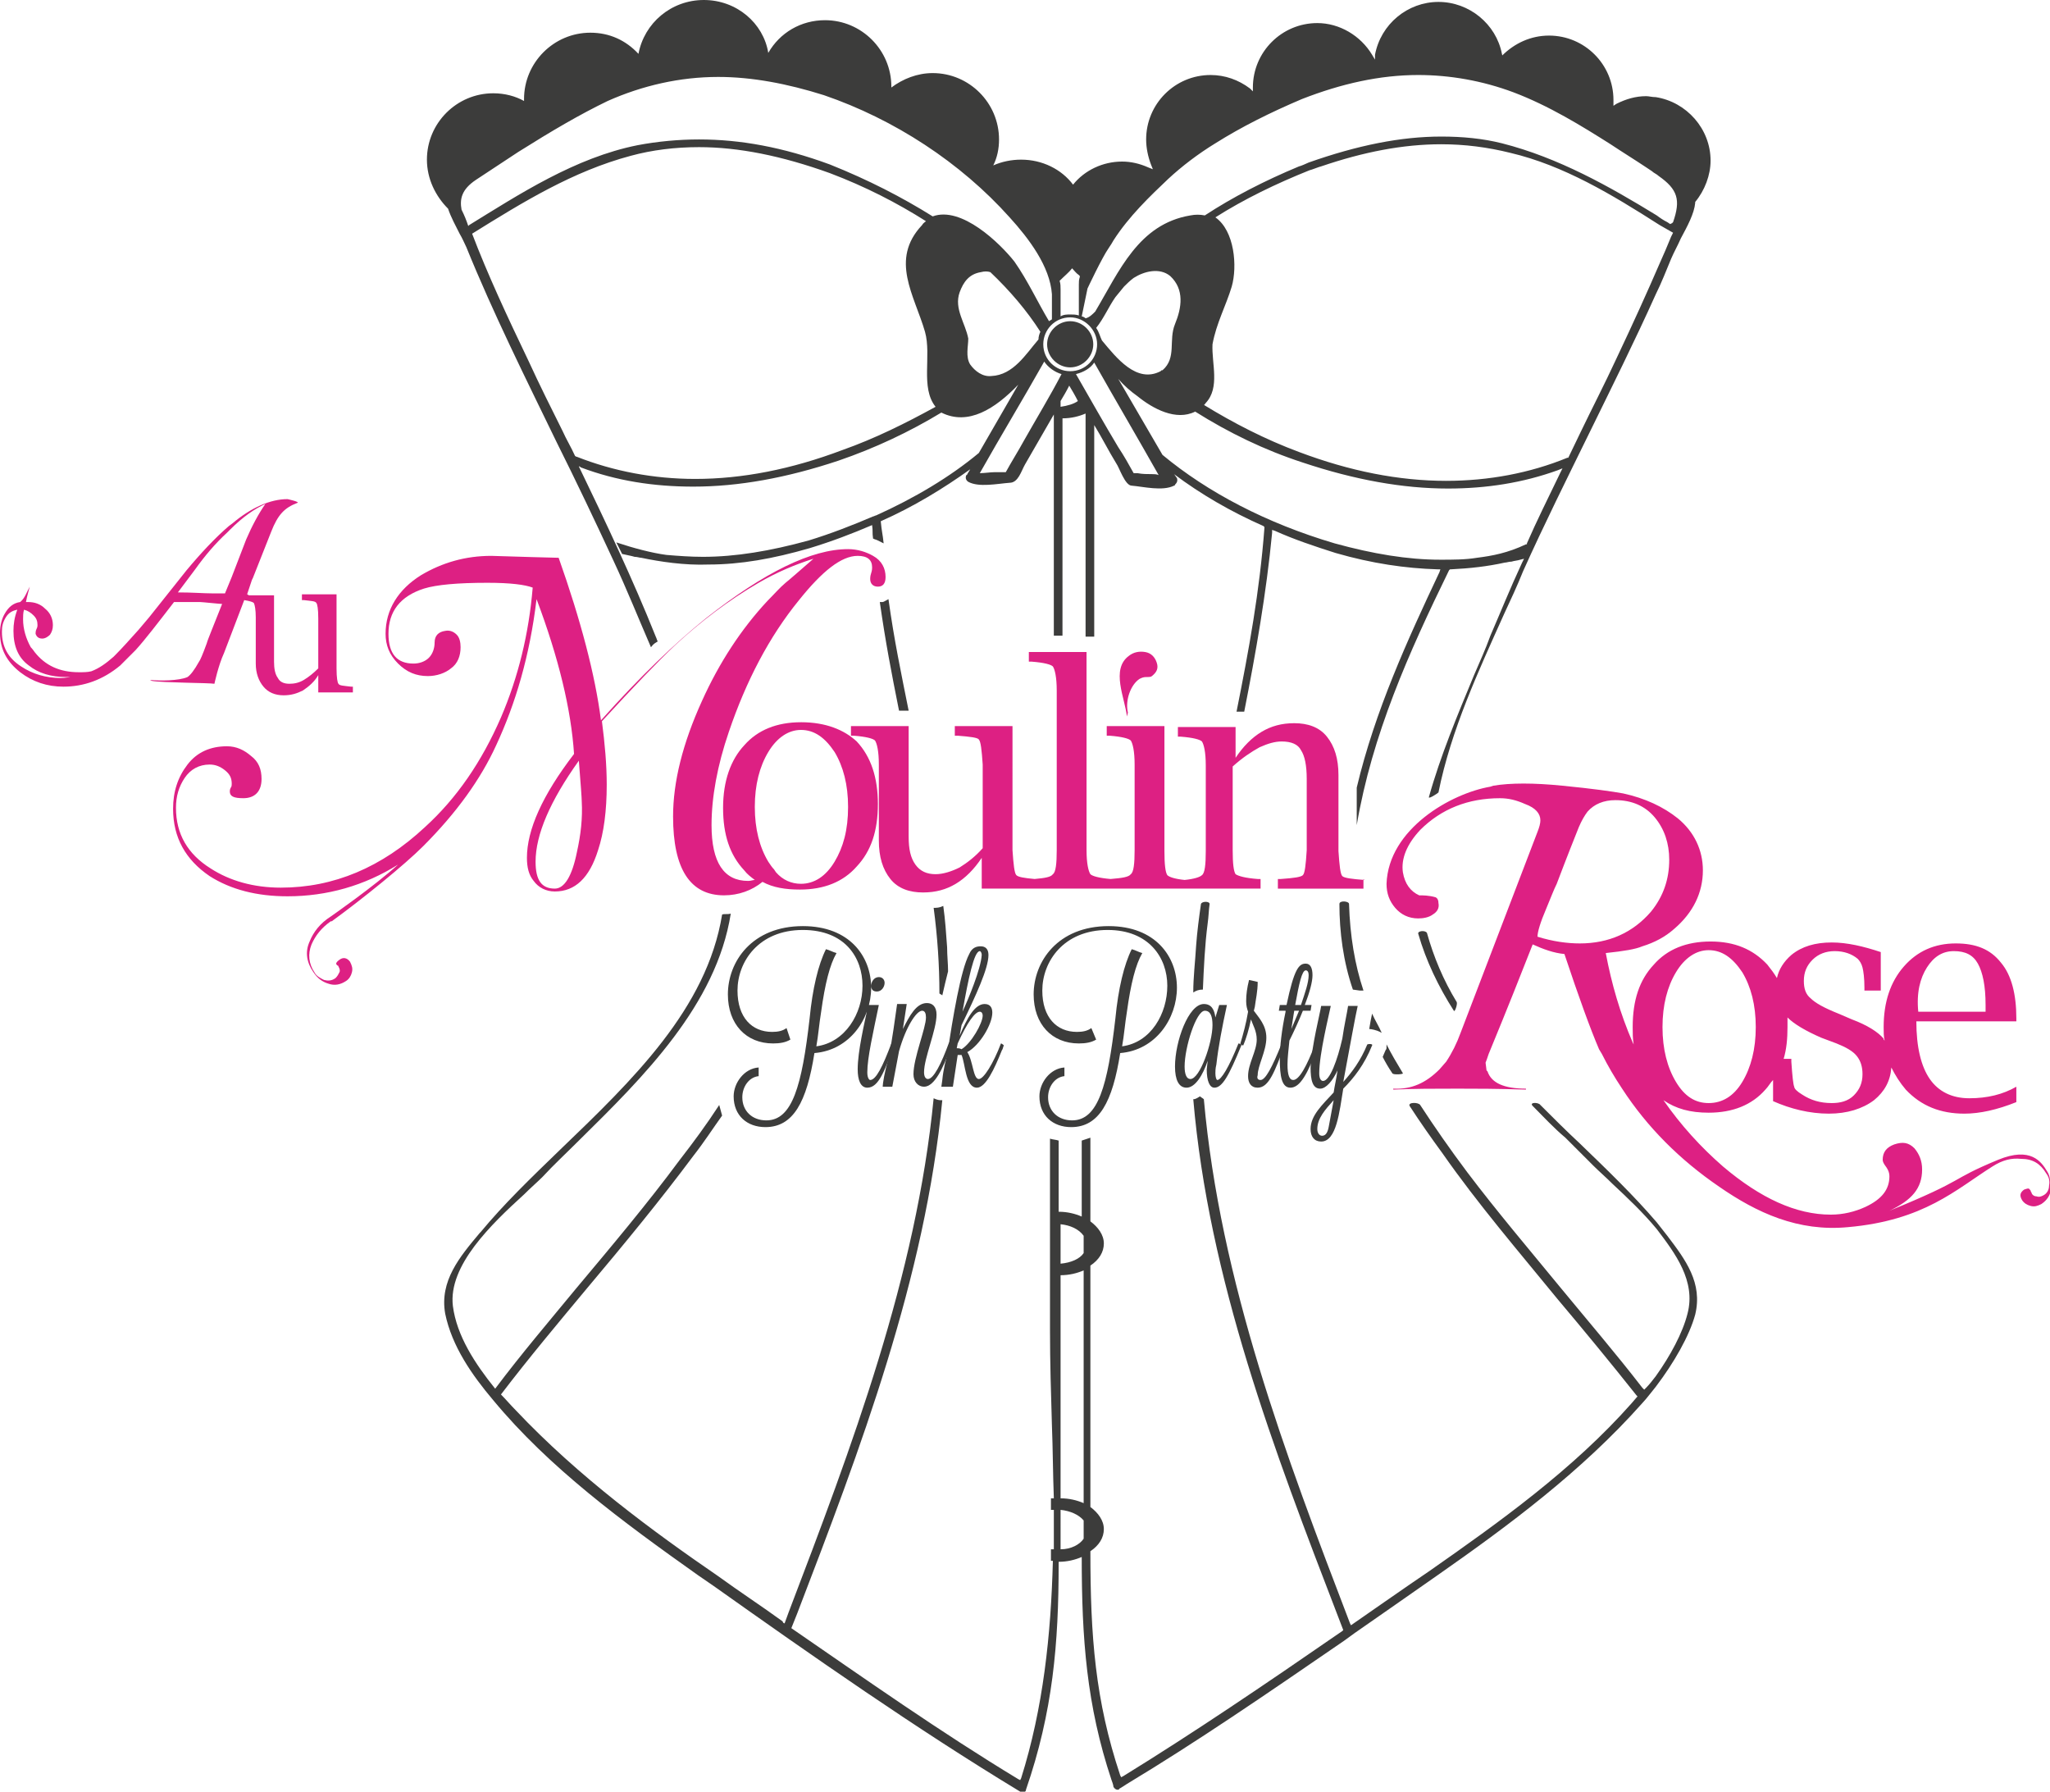 <svg xmlns="http://www.w3.org/2000/svg" width="213.2" height="186.3" viewBox="0 0 213.2 186.3"><style>.st0{fill:#3c3c3b}.st1{fill:none}.st2{fill:#dd2083}</style><path d="M142.4 107c.2 0 .8.1 1.3.4-.3-.7-.7-1.3-1-2-.1.4-.2 1-.3 1.6zm-31.1-73.6c-1.3 0-2.4 1.1-2.4 2.4 0 1.3 1.1 2.4 2.4 2.4 1.3 0 2.4-1.1 2.4-2.4 0-1.3-1.1-2.4-2.4-2.4z" class="st0"/><path d="M112.7 43c-.7.3-1.5.5-2.4.5v23.3h2.4V43zm-7.2-15.7c1.4 1.9 2.4 4.1 3.6 6.2.1-.1.2-.1.3-.2v-2.6c-.2-2.9-2.4-5.7-4.4-8C99.8 17 93 12.4 85.7 10c-3.8-1.3-7.5-2-11-2-4 0-7.9.8-11.5 2.5-2.9 1.3-5.8 3-9.3 5.3-1.5.9-2.9 1.9-4.4 2.9-1.5 1-1.7 1.9-1.5 3.1.2.6.4 1.1.7 1.7l.1-.1c5.2-3.3 11.1-7 17.5-8.3 2.1-.4 4.2-.6 6.4-.6 4.3 0 8.7.9 13.6 2.6 4 1.6 7.5 3.4 10.7 5.4 3-1.1 7 2.8 8.5 4.8zM157 16.1c-2.4-.6-4.8-.9-7.2-.9-3.9 0-8 .8-12.5 2.3-.1 0-1.1.4-1.2.4-3.6 1.4-6.9 3.1-9.8 4.9 2 1.4 2.3 5.1 1.7 7.2-.6 2.1-1.7 3.9-2 6-.1 2 .8 4.4-.7 6.1l-.2.2c3.1 1.9 6.4 3.6 9.9 4.9 5.3 2 10.4 3 15.3 3 4.4 0 8.6-.8 12.6-2.4h.1l1.3-2.7c1.2-2.5 2.5-5.1 3.7-7.6 1.8-3.8 3.3-7 4.5-9.9.4-.9.8-1.8 1.2-2.8l.1-.2-1.4-.8c-4.9-3.4-9.9-6.4-15.4-7.7zm-48.4 21.5c-2.2 3.9-4.5 7.7-6.7 11.6.5 0 1.1-.1 1.5-.1h1.2c.6-1.1 1.2-2.2 1.9-3.3 1.3-2.3 2.6-4.6 4-6.9-.8-.2-1.4-.7-1.9-1.3z" class="st1"/><path d="M108.1 35.3c0-.3.1-.5.2-.8-1.5-2.2-3.2-4.3-5.2-6.2h-1c-1.2.2-1.8 1-2.2 2.1-.6 1.7.5 3.2.9 4.8 0 .9-.3 2 .2 2.7.5.7 1.3 1.2 2.2 1.2 2.2-.1 3.5-2.3 4.9-3.8zm5.9-3c2.5-4.2 4.5-9 9.9-10 .6-.1 1.1-.1 1.5 0 2.9-1.9 6.2-3.6 9.8-5.1.1 0 .7-.3 1-.4 5.1-1.8 9.6-2.7 13.8-2.7 2.2 0 4.3.2 6.3.7 6 1.5 11.3 4.5 16.1 7.5.4.2.7.5 1.1.7l.3.2.2-.1.1-.1c.8-2.3.5-3.4-1.5-4.8-.2-.1-.4-.3-.7-.5l-.6-.4c-1.2-.8-2.5-1.6-3.7-2.4-3-1.9-6.4-4-10.1-5.4-3.2-1.2-6.5-1.8-9.9-1.8-4 0-8.1.8-12.1 2.5-3.3 1.3-6.3 2.8-9 4.6-1.8 1.2-3.4 2.4-4.9 3.7-1.9 1.7-4.1 3.8-5.7 6.4-.1.2-.3.5-.5.8-.7 1-2.2 4.2-2.2 4.2l-.5 2.9c.2.1.3.1.4.2.2-.1.5-.3.9-.7z" class="st1"/><path d="M120.6 38.7c.1-.1.1-.1 0 0l.1-.1c1.6-1.3.7-3.1 1.3-4.8.7-1.7 1-3.6-.5-5-1-1-2.7-.6-3.8.2-.4.3-.7.5-1 .9l-.9 1.1c-.7 1-1.2 2.2-2 3.2.2.4.4.8.4 1.3 1.9 1.7 3.9 4.5 6.4 3.2z" class="st1"/><path d="M111.3 33c-1.5 0-2.8 1.2-2.8 2.8 0 1.5 1.2 2.8 2.8 2.8 1.5 0 2.8-1.2 2.8-2.8 0-1.5-1.3-2.8-2.8-2.8zm-.9-.3c.3-.1.6-.2 1-.2.3 0 .6 0 .9.1v-3.2c0-.2 0-.5.1-.8v-.1l-.1-.1-.7-.7c-.4.5-.8.9-1.3 1.2.1.3.1.6.1.9v2.9zm-.1 94.6v4.1c1-.1 1.9-.5 2.4-1.1v-1.8c-.4-.6-1.3-1.1-2.4-1.2zm0 28.5c.9 0 1.7.2 2.4.5v-24.2c-.7.3-1.5.5-2.4.5v23.2zm0-114.2v.6c.7-.1 1.3-.3 1.8-.6-.3-.5-.6-1-.9-1.6-.3.6-.6 1.1-.9 1.6zm0 115.5v4.1c1-.1 1.9-.5 2.4-1.1v-1.8c-.4-.7-1.3-1.2-2.4-1.2z" class="st1"/><path d="M112 38.9c1.5 2.5 2.9 5 4.4 7.6.5.9 1 1.8 1.6 2.7h.4c.5 0 1 0 1.5.1h.8c-2.2-3.9-4.5-7.8-6.7-11.7-.6.7-1.2 1.2-2 1.3zm46.8 17.9c1.1-2.3 2.2-4.8 3.5-7.4l.2-.4h-.5c-3.6 1.3-7.4 1.9-11.4 1.9-4.7 0-9.7-.9-15.1-2.7-4-1.4-7.7-3.1-11.2-5.3-2 1-4.3-.3-6-1.6-.7-.6-1.4-1.2-2-1.8 1.5 2.6 3.1 5.3 4.6 7.9 4.7 3.9 10.8 7 17.9 9.2 4 1.1 7.6 1.7 11 1.7 1.3 0 2.5-.1 3.8-.2 1.6-.3 3.2-.6 5.2-1.3zM96 34.4c-1-3.8-3.7-7.5-.3-11.1l.4-.4c-3-1.9-6.3-3.6-10-5-5-1.8-9.4-2.7-13.6-2.7-2.5 0-4.8.3-7.1.9-5.8 1.8-11.1 4.9-16.4 8.2 1.7 4.2 3.6 8.5 5.9 13.3 1.2 2.4 2.3 4.8 3.5 7.2.6 1.1 1.1 2.3 1.7 3.4.1.1.2.1.2.1l-.3-.8c3.9 1.5 8 2.3 12.3 2.3 4.9 0 10.1-1 15.3-3 3.4-1.2 6.5-2.8 9.5-4.6-1.6-2-.5-5.3-1.1-7.8z" class="st1"/><path d="M97.1 94.4c.4 3 .6 6 .6 8.9.1.1.2.1.3.2.2-.9.4-1.7.6-2.5 0-.8-.1-1.6-.1-2.5-.1-1.4-.2-2.9-.4-4.3-.4.2-.7.2-1 .2zm-2.6-20.5c-.8-4-1.5-7.3-2.1-11.6-.2.1-.5.3-.6.3h-.3c.6 4.2 1.2 7.3 2 11.3h1z" class="st0"/><path d="M110.3 157.1v4.1c1-.1 1.9-.5 2.4-1.1v-1.8c-.4-.7-1.3-1.2-2.4-1.2zm0-1.3c.9 0 1.7.2 2.4.5v-24.2c-.7.3-1.5.5-2.4.5v23.2zm0-28.5v4.1c1-.1 1.9-.5 2.4-1.1v-1.8c-.4-.6-1.3-1.1-2.4-1.2zm1-94.3c-1.5 0-2.8 1.2-2.8 2.8 0 1.5 1.2 2.8 2.8 2.8 1.5 0 2.8-1.2 2.8-2.8 0-1.5-1.3-2.8-2.8-2.8zm2.7-.7c2.5-4.2 4.5-9 9.9-10 .6-.1 1.1-.1 1.5 0 2.9-1.9 6.2-3.6 9.8-5.1.1 0 .7-.3 1-.4 5.1-1.8 9.6-2.7 13.8-2.7 2.2 0 4.3.2 6.3.7 6 1.5 11.3 4.5 16.1 7.5.4.2.7.5 1.1.7l.3.2.2-.1.1-.1c.8-2.3.5-3.4-1.5-4.8-.2-.1-.4-.3-.7-.5l-.6-.4c-1.2-.8-2.5-1.6-3.7-2.4-3-1.9-6.4-4-10.1-5.4-3.2-1.2-6.5-1.8-9.9-1.8-4 0-8.1.8-12.1 2.5-3.3 1.3-6.3 2.8-9 4.6-1.8 1.2-3.4 2.4-4.9 3.7-1.9 1.7-4.1 3.8-5.7 6.4-.1.2-.3.5-.5.8-.7 1-2.2 4.2-2.2 4.2l-.5 2.9c.2.1.3.1.4.2.2-.1.5-.3.9-.7z" class="st1"/><path d="M120.6 38.7c.1-.1.1-.1 0 0l.1-.1c1.6-1.3.7-3.1 1.3-4.8.7-1.7 1-3.6-.5-5-1-1-2.7-.6-3.8.2-.4.3-.7.5-1 .9l-.9 1.1c-.7 1-1.2 2.2-2 3.2.2.4.4.8.4 1.3 1.9 1.7 3.9 4.5 6.4 3.2zM157 16.1c-2.4-.6-4.8-.9-7.2-.9-3.9 0-8 .8-12.5 2.3-.1 0-1.1.4-1.2.4-3.6 1.4-6.9 3.1-9.8 4.9 2 1.4 2.3 5.1 1.7 7.2-.6 2.1-1.7 3.9-2 6-.1 2 .8 4.4-.7 6.1l-.2.2c3.1 1.9 6.4 3.6 9.9 4.9 5.3 2 10.4 3 15.3 3 4.4 0 8.6-.8 12.6-2.4h.1l1.3-2.7c1.2-2.5 2.5-5.1 3.7-7.6 1.8-3.8 3.3-7 4.5-9.9.4-.9.8-1.8 1.2-2.8l.1-.2-1.4-.8c-4.9-3.4-9.9-6.4-15.4-7.7zm-46.6 16.6c.3-.1.6-.2 1-.2.3 0 .6 0 .9.1v-3.2c0-.2 0-.5.1-.8v-.1l-.1-.1-.7-.7c-.4.5-.8.9-1.3 1.2.1.3.1.6.1.9v2.9zm1.6 6.2c1.5 2.5 2.9 5 4.4 7.6.5.9 1 1.8 1.6 2.7h.4c.5 0 1 0 1.5.1h.8c-2.2-3.9-4.5-7.8-6.7-11.7-.6.7-1.2 1.2-2 1.3zm-1.7 2.7v.6c.7-.1 1.3-.3 1.8-.6-.3-.5-.6-1-.9-1.6-.3.6-.6 1.1-.9 1.6zM96 34.4c-1-3.8-3.7-7.5-.3-11.1l.4-.4c-3-1.9-6.3-3.6-10-5-5-1.8-9.4-2.7-13.6-2.7-2.5 0-4.8.3-7.1.9-5.8 1.8-11.1 4.9-16.4 8.2 1.7 4.2 3.6 8.5 5.9 13.3 1.2 2.4 2.3 4.8 3.5 7.2.6 1.1 1.1 2.3 1.7 3.4.1.1.2.1.2.1l-.3-.8c3.9 1.5 8 2.3 12.3 2.3 4.9 0 10.1-1 15.3-3 3.4-1.2 6.5-2.8 9.5-4.6-1.6-2-.5-5.3-1.1-7.8z" class="st1"/><path d="M105.5 27.3c1.4 1.9 2.4 4.1 3.6 6.2.1-.1.2-.1.3-.2v-2.6c-.2-2.9-2.4-5.7-4.4-8C99.8 17 93 12.4 85.7 10c-3.8-1.3-7.5-2-11-2-4 0-7.9.8-11.5 2.5-2.9 1.3-5.8 3-9.3 5.3-1.5.9-2.9 1.9-4.4 2.9-1.5 1-1.7 1.9-1.5 3.1.2.6.4 1.1.7 1.7l.1-.1c5.2-3.3 11.1-7 17.5-8.3 2.1-.4 4.2-.6 6.4-.6 4.3 0 8.7.9 13.6 2.6 4 1.6 7.5 3.4 10.7 5.4 3-1.1 7 2.8 8.5 4.8zm3.1 10.3c-2.2 3.9-4.5 7.7-6.7 11.6.5 0 1.1-.1 1.5-.1h1.2c.6-1.1 1.2-2.2 1.9-3.3 1.3-2.3 2.6-4.6 4-6.9-.8-.2-1.4-.7-1.9-1.3z" class="st1"/><path d="M108.1 35.3c0-.3.1-.5.2-.8-1.5-2.2-3.2-4.3-5.2-6.2h-1c-1.2.2-1.8 1-2.2 2.1-.6 1.7.5 3.2.9 4.8 0 .9-.3 2 .2 2.7.5.7 1.3 1.2 2.2 1.2 2.2-.1 3.5-2.3 4.9-3.8zm50.7 21.5c1.1-2.3 2.2-4.8 3.5-7.4l.2-.4h-.5c-3.6 1.3-7.4 1.9-11.4 1.9-4.7 0-9.7-.9-15.1-2.7-4-1.4-7.7-3.1-11.2-5.3-2 1-4.3-.3-6-1.6-.7-.6-1.4-1.2-2-1.8 1.5 2.6 3.1 5.3 4.6 7.9 4.7 3.9 10.8 7 17.9 9.2 4 1.1 7.6 1.7 11 1.7 1.3 0 2.5-.1 3.8-.2 1.6-.3 3.2-.6 5.2-1.3z" class="st1"/><path d="M159.4 115c1.1 1.1 2.2 2.3 3.4 3.3l2.9 2.9c.6.6 1.3 1.2 2 1.9 1.5 1.4 3.2 3 4.6 4.7 1.9 2.5 4.1 5.4 3.2 8.8-.5 2-1.8 4.4-3.3 6.5-.3.4-.7.9-1 1.2l-.2.2-.2-.2c-2.7-3.5-5.7-7-8.5-10.4-3.2-3.9-6.6-7.9-9.7-12-1.8-2.4-3.4-4.7-4.9-7-.2-.3-1.3-.3-1.1.1 1.1 1.7 2.3 3.4 3.4 4.9 3.7 5.3 8 10.3 12 15.2 2.7 3.2 5.5 6.6 8.2 10l.1.1-.6.7c-6.1 6.9-13.8 12.4-21.1 17.5-1.5 1-8.1 5.6-8.1 5.6l-.1-.2c-6.7-17.5-13.5-35.5-15.2-54.5-.1-.1-.3-.2-.4-.3-.2.1-.4.3-.7.3 1.6 18.7 8.4 36.5 15.1 53.9l.5 1.3-.1.1c-8.4 5.8-15.5 10.6-22.8 15.1l-.2.1-.1-.2c-2.6-7.8-3.1-14.4-3.1-23.3.9-.6 1.4-1.4 1.4-2.3 0-.9-.6-1.7-1.4-2.3v-25.1c.9-.6 1.4-1.4 1.4-2.3 0-.9-.6-1.7-1.4-2.3v-8.7l-.9.3v7.9c-.7-.3-1.5-.5-2.4-.5v-7.4c-.3-.1-.6-.1-.9-.2v19.9c0 3.3.1 6.6.2 9.9.1 2.5.1 5 .2 7.6h-.3v1.2h.3v4.1h-.3v1.2h.2c-.2 7.7-1 15.3-3.3 22.6l-.1.2-.2-.1c-8.1-4.9-15.9-10.4-23.6-15.7l.6-1.5c6.6-17.2 13.3-34.8 15.1-53.4h-.2c-.2 0-.5-.1-.7-.2-1.8 18.5-8.5 36.2-15.1 53.5l-.4 1.1c-.1 0-.2-.1-.2-.2-2.2-1.6-4.5-3.1-6.7-4.7-6.7-4.6-14.5-10.3-21.1-17.3-.5-.5-1-1.1-1.5-1.6 2.9-3.8 6-7.5 9-11.1 3.7-4.4 7.5-9 11-13.7 1.1-1.4 2-2.8 3-4.2-.1-.4-.2-.7-.3-1.1-1.3 2-2.7 3.9-4.1 5.7-3.4 4.6-7.2 9.1-10.8 13.4-2.8 3.4-5.7 6.8-8.4 10.4-2.1-2.6-4-5.5-4.4-8.6-.5-4.2 4-8.5 7.4-11.6.7-.7 1.4-1.3 1.9-1.8 1.2-1.3 2.5-2.5 3.8-3.8C66.9 112 74.5 104.5 76 95c-.3.1-.7 0-.9.1-1.6 9.8-9.3 17.2-16.9 24.5-3 2.9-5.8 5.6-8.2 8.5l-.1.1c-2.1 2.5-4.2 5-3.6 8.4.7 3.4 2.8 6.4 5 9 5.8 7 13.4 12.6 21.3 18.2l1.6 1.1c10.3 7.3 21 14.8 31.9 21.4.1 0 .1.1.2.1.2 0 .4-.1.4-.3 2.8-8.1 3.4-15.2 3.4-23.5v-.2c.9 0 1.7-.2 2.4-.5 0 8.5.5 15.4 3.1 23.2 0 0 .2.5.2.7.1.2.3.3.4.3.1 0 .2 0 .2-.1.2-.1.8-.5.8-.5 7.3-4.4 14.3-9.2 22.6-14.9l1.1-.8s6.9-4.8 8.6-6c7.3-5.1 15-10.8 21.3-17.9.4-.4 1.3-1.6 1.4-1.7 1.9-2.5 3.5-5.3 4.1-7.5.8-3.3-1-5.7-2.9-8.2-.3-.4-.8-1-1.1-1.4-2.4-2.8-5.1-5.4-8-8.2-1.4-1.3-2.7-2.6-4.1-4-.2-.3-1.2-.3-.8.1zm-46.7 45c-.4.6-1.3 1.1-2.4 1.1V157c1 .1 1.9.5 2.4 1.1v1.9zm0-3.7c-.7-.3-1.5-.5-2.4-.5v-23.2c.9 0 1.7-.2 2.4-.5v24.2zm0-26c-.4.6-1.3 1-2.4 1.1v-4.1c1 .1 1.9.5 2.4 1.2v1.8z" class="st0"/><path d="M144.2 108.6v.3c0 .1 0 .2-.1.3-.1.2-.2.5-.3.7.3.6.6 1.1 1 1.7.1.2 1.2.1 1.1 0-.6-1-1.2-2-1.7-3zm12.2-44.7c.7-1.5 1.4-3 2-4.5 2.2-4.9 4.6-9.7 6.9-14.4 2.3-4.7 4.7-9.5 6.9-14.4.6-1.2 1.1-2.5 1.6-3.7.3-.7.7-1.4 1-2.1.7-1.3 1.4-2.6 1.5-3.7V21c1-1.2 1.6-2.8 1.6-4.3 0-3.3-2.5-6.1-5.7-6.6-.4 0-.7-.1-1-.1-1.1 0-2.1.3-3.1.8l-.3.2v-.6c0-3.7-3-6.7-6.7-6.7-1.9 0-3.6.8-4.9 2.1l.1.2-.1-.4c-.6-3.1-3.4-5.4-6.6-5.4-3.2 0-6 2.3-6.6 5.5v.5l-.3-.5c-1.2-2-3.4-3.3-5.7-3.3-3.7 0-6.7 3-6.7 6.7v.4l-.3-.3c-1.2-.9-2.6-1.4-4.1-1.4-3.7 0-6.7 3-6.7 6.7 0 .9.2 1.8.5 2.6l.2.5-.5-.2c-.9-.4-1.8-.6-2.7-.6-2 0-3.9.9-5.1 2.4-1.2-1.6-3.2-2.6-5.4-2.6-1 0-2 .2-2.9.6.4-.8.6-1.7.6-2.7 0-3.8-3.1-6.9-6.9-6.9-1.6 0-3.1.6-4.3 1.5V9c0-3.8-3.1-6.9-6.9-6.9-2.5 0-4.7 1.3-5.9 3.4-.5-3.1-3.3-5.5-6.7-5.5-3.4 0-6.2 2.4-6.8 5.6-1.3-1.4-3-2.2-5-2.2-3.8 0-6.9 3.1-6.9 6.9v.2c-.9-.5-2-.8-3.2-.8-3.8 0-6.9 3.1-6.9 6.9 0 2 .9 3.8 2.2 5.1.3.9.8 1.8 1.2 2.6.3.5.5 1 .7 1.4 2.8 6.9 6.2 13.7 9.4 20.3 2 4 4 8.2 5.9 12.3 1.4 3 2.6 6 3.9 9 .3-.4.4-.4.7-.6-.1-.2-.1-.3-.2-.5-2.4-6-5.2-11.9-8-17.7.1 0 .1 0 .2.1 3.7 1.4 7.6 2 11.7 2 4.7 0 9.7-.9 15.1-2.7 3.8-1.3 7.4-3 10.7-5 2.8 1.4 5.6-.4 8-2.9-1.4 2.4-2.7 4.7-4.1 7.1-3 2.5-6.7 4.7-10.7 6.5-.1 0-.2.1-.3.1-2.1.9-4.4 1.8-6.7 2.5-4 1.1-7.6 1.7-11 1.7-1.3 0-2.6-.1-3.8-.2-1.5-.2-3.4-.7-5.2-1.3l.6 1.2c.4.1 1 .2 1.3.3.3 0 .5.1.7.1 1.9.4 4.5.8 7 .7 3.3 0 6.7-.6 10.5-1.7 2.3-.7 4.4-1.5 6.5-2.4.1.7 0 .7.1 1.4.2.1.3.1.5.2l.6.3c-.1-1-.2-1.2-.3-2.3 3.4-1.5 6.5-3.4 9.3-5.4-.1.2-.2.3-.3.5 0 0 0 .1-.1.1-.1.2-.1.5.2.7 1.1.6 3 .2 4.3.1.9 0 1.2-1.2 1.6-1.9 1-1.7 2-3.5 3-5.2v23h.9V43.5c.9 0 1.7-.2 2.4-.5v23.2h.9v-22c.8 1.3 1.5 2.7 2.3 4 .3.4.9 2.3 1.6 2.3 1.2.1 3.2.6 4.4 0 .1 0 .1-.1.1-.1.2-.2.3-.4.2-.7-.1-.1-.2-.3-.3-.4 2.8 2.1 5.9 3.9 9.3 5.4l.1.1v.1c-.5 6.6-1.6 12.6-2.9 19.1h.8c1.2-6.1 2.3-12.3 2.9-18.6v-.3l.3.1c2 .9 4.1 1.6 6.3 2.3 3.8 1.1 7.3 1.6 10.6 1.7h.3l-.1.3c-3.3 7-6.7 14.4-8.6 22.4v3.9c1.6-9.4 5.4-17.9 9.6-26.5l.1-.1h.1c2-.1 3.8-.3 5.6-.7.2 0 .4-.1.7-.1.3-.1.6-.1.9-.2l.4-.1-.2.4c-1.3 2.8-2.3 5.3-3.3 7.6-.5 1.4-1.1 2.7-1.7 4.1-1.7 4.1-3.5 8.4-4.7 12.7 0 .2.9-.4 1-.5 1.3-6.5 4.2-12.7 6.8-18.5zm17.4-39.3c-.4 1-.8 1.9-1.2 2.8-1.3 3-2.7 6.1-4.5 9.9-1.2 2.6-2.5 5.1-3.7 7.6l-1.3 2.7h-.1c-3.9 1.6-8.2 2.4-12.6 2.4-4.9 0-10-1-15.3-3-3.5-1.3-6.8-3-9.9-4.9.1 0 .1-.1.2-.2 1.5-1.6.6-4.1.7-6.1.4-2.2 1.4-4 2-6 .6-2.1.3-5.8-1.7-7.2 3-1.9 6.3-3.5 9.8-4.9.1 0 1.1-.4 1.2-.4 4.4-1.5 8.5-2.3 12.5-2.3 2.4 0 4.8.3 7.2.9 5.5 1.3 10.5 4.3 15.5 7.5l1.4.8-.2.4zM113.1 30s1.5-3.2 2.2-4.2c.2-.3.4-.6.5-.8 1.6-2.5 3.8-4.6 5.7-6.4 1.4-1.3 3.1-2.6 4.9-3.7 2.7-1.7 5.7-3.2 9-4.6 4.1-1.6 8.1-2.5 12.1-2.5 3.3 0 6.7.6 9.9 1.8 3.7 1.4 7.1 3.5 10.1 5.4 1.2.8 2.5 1.6 3.7 2.4l.6.4c.2.2.5.3.7.5 2 1.4 2.3 2.5 1.5 4.8l-.1.1-.2.1-.3-.2c-.4-.2-.7-.4-1.1-.7-4.9-3-10.2-6-16.1-7.5-2-.5-4.1-.7-6.3-.7-4.2 0-8.7.9-13.8 2.7-.2.1-.9.4-1 .4-3.6 1.5-6.9 3.2-9.8 5.1-.5-.1-1-.1-1.5 0-5.4.9-7.4 5.8-9.9 10-.3.3-.6.6-1 .7-.1-.1-.3-.2-.4-.2l.6-2.9zm.9 4.1c.8-1 1.3-2.2 2-3.2l.9-1.1c.3-.3.6-.6 1-.9 1.1-.7 2.7-1.1 3.8-.2 1.5 1.4 1.2 3.3.5 5-.7 1.7.2 3.5-1.3 4.8h-.1l-.1.1c-2.5 1.3-4.6-1.4-6.1-3.2-.2-.4-.3-.9-.6-1.3zm.1 1.7c0 1.5-1.2 2.8-2.8 2.8-1.5 0-2.8-1.2-2.8-2.8 0-1.5 1.2-2.8 2.8-2.8 1.5 0 2.8 1.3 2.8 2.8zm-2.6-7.9c.2.2.4.5.7.7l.1.1v.1c-.1.3-.1.5-.1.8v3.2c-.3-.1-.6-.1-.9-.1-.3 0-.7 0-1 .2v-2.8c0-.3 0-.6-.1-.9.5-.5 1-.9 1.3-1.3zM87.6 46.8c-5.3 2-10.4 3-15.3 3-4.3 0-8.5-.8-12.3-2.3 0 0-.1 0-.2-.1-.4-.9-.9-1.7-1.3-2.6-1.2-2.4-2.4-4.8-3.5-7.2-2.3-4.8-4.3-9.1-5.9-13.3 5.3-3.3 10.5-6.5 16.5-8.1 2.2-.6 4.6-.9 7.1-.9 4.1 0 8.6.9 13.6 2.7 3.7 1.4 7 3.1 10 5-.1.1-.3.2-.4.4-3.4 3.6-.8 7.3.3 11.1.7 2.5-.5 5.8 1.1 7.8-3.1 1.7-6.3 3.3-9.7 4.5zM97 22.5c-3.2-2-6.7-3.8-10.7-5.4-4.9-1.8-9.3-2.6-13.6-2.6-2.1 0-4.3.2-6.4.6-6.5 1.3-12.3 5.1-17.5 8.3l-.1.1c-.2-.6-.4-1.1-.7-1.7-.2-1.1 0-2.1 1.5-3.1s2.9-1.9 4.4-2.9c3.5-2.2 6.4-3.9 9.3-5.3C66.8 8.9 70.7 8 74.7 8c3.5 0 7.2.7 11 1.9 7.3 2.5 14.2 7 19.3 12.7 2 2.2 4.2 5.1 4.4 8v2.6c-.1.1-.2.1-.3.2-1.2-2-2.2-4.2-3.6-6.2-1.5-1.9-5.5-5.8-8.5-4.7zm6.1 16.6c-.9.1-1.7-.5-2.2-1.2-.5-.8-.2-1.9-.2-2.7-.3-1.6-1.5-3.1-.9-4.8.4-1.1 1-1.9 2.2-2.1.4-.1.7-.1 1 0 2 1.9 3.8 4 5.2 6.2-.1.2-.2.5-.2.8-1.3 1.5-2.6 3.7-4.9 3.8zm3.4 6.7c-.6 1.1-1.3 2.2-1.9 3.3h-1.2c-.4 0-1 .1-1.5.1 2.2-3.9 4.5-7.7 6.7-11.6.4.6 1.1 1.1 1.8 1.3-1.2 2.3-2.6 4.6-3.9 6.9zm3.8-3.5v-.6c.3-.5.6-1 .9-1.6.3.5.6 1 .9 1.6-.4.3-1.1.5-1.8.6zm9.5 7c-.5 0-1 0-1.5-.1h-.4c-.5-.9-1-1.8-1.6-2.7-1.5-2.5-2.9-5-4.4-7.6.8-.2 1.5-.6 1.9-1.2 2.2 3.9 4.5 7.8 6.7 11.7-.2-.1-.5-.1-.7-.1zm33.8 8.7c-1.2.2-2.5.2-3.8.2-3.4 0-7-.6-11-1.7-7.1-2.1-13.2-5.3-17.9-9.2-1.5-2.6-3.1-5.3-4.6-7.9.6.7 1.3 1.3 2 1.8 1.6 1.3 4 2.6 6 1.6 3.5 2.2 7.2 4 11.2 5.3 5.4 1.8 10.4 2.7 15.1 2.7 4 0 7.8-.6 11.4-1.9l.5-.2-.2.4c-1.3 2.7-2.5 5.1-3.5 7.4v.1h-.1c-1.9.9-3.5 1.2-5.1 1.4zm-6.1 39.1c.8 2.8 2.1 5.5 3.7 8 .1.2.4-.7.3-.9-1.4-2.3-2.4-4.7-3.1-7.2-.2-.3-1-.2-.9.1zm-23.4 6.1c.3-.2.6-.3 1-.3.1-2.3.2-4.6.5-6.9.1-.7.1-1.3.2-2 0-.3-.8-.3-.9 0-.2 1.4-.4 2.9-.5 4.3-.1 1.7-.3 3.3-.3 4.9zm16.6-.3c0 .1 0 .1 0 0l.7.1h.4c-.9-2.7-1.4-5.7-1.5-9 0-.3-1-.4-1 0 0 2.9.4 6 1.4 8.9z" class="st0"/><path d="M212.9 121.8c-.6-1-1.7-2.6-5.1-1.2-5.3 2.2-3 1.9-11.3 5.3 2.3-1.1 3.4-2.3 3.4-4.3 0-.9-.3-1.6-.8-2.2-.6-.6-1.2-.7-2.1-.4-.8.3-1.2.8-1.2 1.6 0 .2.1.4.4.8.2.3.3.6.3.9 0 1.4-.8 2.4-2.5 3.2-1.1.5-2.3.8-3.6.8-3.6 0-7.3-1.7-11.2-5-2.3-2-4.4-4.3-6.2-6.9 1.3.9 2.8 1.3 4.7 1.3 2.5 0 4.5-.8 5.9-2.4.3-.3.5-.7.8-1v2.2c1.8.8 3.8 1.3 5.8 1.3 1.9 0 3.5-.5 4.7-1.4 1.1-.9 1.7-2 1.8-3.4.4.8.9 1.6 1.5 2.3 1.6 1.7 3.6 2.5 6.1 2.5 1.6 0 3.4-.4 5.4-1.2V113c-1.4.8-3 1.2-4.9 1.2-1.8 0-3.2-.7-4.1-2-.9-1.3-1.4-3.3-1.4-6h10.4v-.3c0-2.5-.5-4.5-1.6-5.8-1.1-1.4-2.6-2-4.7-2-2.2 0-4 .8-5.4 2.4-1.4 1.6-2.1 3.7-2.1 6.3 0 .5 0 1 .1 1.4-.1-.1-.1-.1-.1-.2-.6-.7-1.7-1.4-3.3-2l-1.4-.6c-1.5-.6-2.4-1.1-2.9-1.6-.5-.4-.7-1-.7-1.8 0-.9.3-1.6.9-2.2.6-.6 1.4-.9 2.3-.9 1 0 1.8.3 2.4.8.2.2.4.5.5.9.1.4.2 1.1.2 2.1v.3h1.7v-4c-1.8-.6-3.5-1-5.1-1-1.7 0-3.1.4-4.2 1.3-.8.7-1.3 1.5-1.5 2.4-.3-.5-.6-.9-1-1.4-1.5-1.6-3.4-2.4-5.9-2.4-2.5 0-4.5.8-5.9 2.4-1.5 1.6-2.2 3.7-2.2 6.5 0 .6 0 1.2.1 1.8l-.1-.2c-1.3-3-2.2-6.1-2.8-9.3 1.9-.2 3.1-.4 3.8-.7 1.3-.4 2.4-1 3.3-1.8 2-1.7 3-3.8 3-6.1 0-2.1-.9-4-2.6-5.4-1.5-1.2-3.4-2.1-5.7-2.6-1.1-.2-3.2-.5-6.3-.8-3-.3-5.4-.3-7.2 0l-.3.1c-4.1.7-10.6 4.4-10.8 10.1 0 1 .3 1.8.9 2.5.6.7 1.4 1.1 2.4 1.1.5 0 1.1-.1 1.5-.4.5-.3.7-.7.6-1.2 0-.3-.1-.5-.3-.6-.7-.2-1.3-.2-1.7-.2-.9-.4-1.5-1.2-1.7-2.4-.2-1.4.4-2.9 1.8-4.4 2.2-2.2 5-3.3 8.3-3.3.9 0 1.7.2 2.6.6 1.1.4 1.6 1 1.6 1.7 0 .3-.1.7-.3 1.2l-8 20.9c-.4 1.1-.9 2.1-1.5 3l-.7.8c-1.4 1.4-2.9 2.1-4.8 2v.1c2.1-.1 4.3-.1 6.7-.1 1.8 0 4.1 0 7.1.1v-.1c-2.3 0-3.6-.6-4-1.8l-.1-.1-.1-.8c.2-.5.3-.9.4-1.1 1.9-4.6 3.4-8.4 4.5-11.2 1.1.5 2.2.9 3.3 1 1.5 4.5 2.7 7.8 3.6 9.9l.3.5c.6 1.2 1.3 2.4 2.1 3.6 2.6 4 6 7.4 10.1 10.2 3.9 2.7 8.2 4.7 13.4 4.2 7.9-.7 11.2-3.9 15-6.3 1.1-.7 2-.9 3-.8 1.2 0 2 .5 2.6 1.5.3.4.4.8.3 1.3 0 .4-.2.8-.6 1-.2.1-.4.2-.7.1-.2 0-.4-.1-.5-.3 0 0 0-.1-.1-.2 0-.1 0-.1-.1-.2-.1-.2-.3-.1-.6 0-.4.3-.5.6-.2 1.1.2.3.5.5.9.6.4.1.7 0 1.1-.2.6-.4.9-.9 1-1.5-.1-.6 0-1.3-.4-1.9zm-12.5-21.2c.7-1.1 1.6-1.7 2.8-1.7 1.2 0 2 .4 2.5 1.3s.8 2.3.8 4.3v.7h-7c-.2-2 .2-3.5.9-4.6zm-11 7.3l1.6.6c1 .4 1.7.8 2.1 1.3.4.5.6 1.1.6 1.9 0 .9-.3 1.6-.9 2.2-.6.6-1.4.8-2.3.8-1.2 0-2.2-.3-3.1-.9-.5-.3-.8-.6-.8-.8-.1-.2-.2-1.1-.3-2.6v-.3h-.8c.3-1 .4-2.1.4-3.3v-1c.7.7 1.9 1.4 3.5 2.1zm-25.1-9.8c-1.3 0-2.8-.2-4.4-.7 0-.5.3-1.5.9-2.9.5-1.2.8-2 1.1-2.6 1.1-2.9 1.9-4.9 2.3-5.9.3-.7.6-1.2.9-1.6.7-.8 1.7-1.2 2.9-1.2 1.7 0 3.1.6 4.1 1.8 1 1.2 1.5 2.7 1.5 4.4 0 2-.6 3.8-1.9 5.4-1.9 2.2-4.4 3.3-7.4 3.3zm10 3c.9-1.5 2.1-2.3 3.4-2.3 1.4 0 2.5.8 3.5 2.3.9 1.5 1.4 3.4 1.4 5.7 0 2.3-.5 4.2-1.4 5.7-.9 1.5-2.1 2.2-3.5 2.2s-2.5-.7-3.4-2.2c-.9-1.5-1.4-3.4-1.4-5.7 0-2.3.5-4.2 1.4-5.7zM6.3 70.5c-1.5 0-2.9-.4-4.1-1.2-1.4-.9-2-2.1-2-3.6 0-.6.1-1 .4-1.5.3-.5.7-.7 1.2-.8-.3.8-.4 1.5-.4 2.2 0 1.6.5 2.8 1.6 3.6 1 .8 2.3 1.2 3.9 1.2.3 0 .6 0 .9-.1-.5.1-1 .2-1.5.2zm9.5.3c1.1.2 6 .2 6.5.3 0 0 .4-1.9 1-3.2l2.1-5.5c.6.1.9.2 1 .3.1.2.2.7.2 1.5V69c0 1 .3 1.8.8 2.4.5.6 1.2.9 2.1.9.8 0 1.4-.2 2-.5.6-.4 1.2-.9 1.6-1.6V72h3.6v-.6h-.2c-.8-.1-1.2-.1-1.3-.3-.1-.1-.2-.6-.2-1.6v-7.7h-3.6v.6h.2c.8.1 1.2.1 1.3.3.1.1.2.6.2 1.6v5.2c-.5.5-1 .9-1.5 1.2-.5.3-1 .4-1.5.4-.6 0-1-.2-1.2-.6-.3-.4-.4-1-.4-1.7v-6.9h-2.6c-.1 0-.1-.1-.2-.1l.5-1.5.1-.2 1.9-4.8c.7-1.8 1.4-2.5 2.7-3 .4-.1-1-.4-1-.4-1.8 0-3.8.9-5.7 2.5l-.4.3c-1.4 1.2-2.9 2.8-4.4 4.6l-3.9 4.9-1.1 1.3c-.9 1-1.7 1.9-2.4 2.6l-.2.2c-.8.7-1.5 1.2-2.3 1.5-.4.1-.8.1-1.3.1-2 0-3.5-.7-4.6-2.1-.2-.3-.4-.5-.4-.5-.5-.9-.8-1.9-.8-2.9 0-.3 0-.7.1-1 .4.1.7.3 1 .6.3.3.4.6.4 1 0 .1 0 .2-.1.4s-.1.4-.1.5c.1.3.3.5.7.5.3 0 .6-.2.8-.4.2-.3.3-.6.3-1 0-.7-.3-1.3-.8-1.7-.5-.5-1.1-.7-1.8-.7h-.2c.1-.6.4-1.6.4-1.6-.3.5-.5 1.2-1 1.6-.7.1-1.2.5-1.6 1.2-.3.5-.5 1.2-.5 2 0 1.7.7 3 2.1 4.1 1.3 1 2.8 1.5 4.5 1.5 2.1 0 4.1-.7 5.9-2.2l.3-.3 1.3-1.3c1-1.1 2.3-2.8 4-5h2.7c.2 0 2.1.2 2.3.2-.9 2.3-1.5 3.7-1.6 4.1-.4 1.1-.7 1.8-.8 1.9-.5.9-.9 1.4-1.2 1.6-.9.4-2.9.4-3.9.3l.2.1zm7.6-9.1H22c-.8 0-2-.1-3.5-.1l1.8-2.4c1-1.4 2.1-2.7 3.3-3.8l.3-.3c1.4-1.4 2.6-2.2 3.7-2.7-.7 1-1.4 2.3-2 3.7-.3.8-.8 2.1-1.5 3.9l-.7 1.7z" class="st2"/><path d="M83.3 75.1c-2.5 0-4.5.8-5.9 2.4-1.4 1.5-2.2 3.7-2.2 6.5s.7 4.9 2.2 6.5c.3.4.7.7 1.1 1-.2 0-.4.1-.7.1-2.5 0-3.8-1.9-3.8-5.8 0-2.9.6-6.2 1.8-9.7 1.8-5.3 4.2-9.9 7.3-13.7 2.4-3 4.4-4.6 6.1-4.6 1 0 1.5.4 1.5 1.2 0 .1 0 .3-.1.6s-.1.5-.1.6c0 .5.3.8.8.8s.8-.3.8-1c0-.9-.4-1.7-1.3-2.2-.7-.4-1.6-.7-2.6-.7-3.8 0-8.7 2.4-14.8 7.2-3.1 2.5-6.8 6-10.9 10.6-.6-4.7-2.1-10.4-4.4-16.9-4.2-.1-6.6-.2-7-.2-2.7 0-5.1.7-7.3 2-2.4 1.5-3.7 3.6-3.7 6.1 0 1.2.4 2.2 1.3 3.1.9.9 1.9 1.3 3.1 1.3.9 0 1.8-.3 2.4-.8.7-.5 1-1.3 1-2.2 0-.5-.1-1-.4-1.3-.3-.3-.7-.5-1.2-.4-.7.1-1.1.5-1.1 1.2 0 .6-.2 1.2-.6 1.6-.4.4-1 .6-1.6.6-1.7 0-2.6-1-2.6-3.1 0-2.3 1.2-3.9 3.7-4.7 1.3-.4 3.5-.6 6.6-.6 2.4 0 3.9.2 4.7.5-.4 4.8-1.5 9.3-3.3 13.5-2 4.6-4.6 8.4-7.9 11.4-4.5 4.2-9.5 6.3-15 6.3-2.8 0-5.3-.7-7.3-2-2.4-1.5-3.6-3.6-3.6-6.3 0-1.2.3-2.2.9-3.1.6-.9 1.5-1.4 2.6-1.4.6 0 1.1.2 1.6.6.5.4.7.8.7 1.4 0 .1 0 .3-.1.4-.1.2-.1.3-.1.4 0 .5.4.7 1.4.7 1.2 0 1.9-.7 1.9-2 0-1-.3-1.8-1.1-2.4-.7-.6-1.5-1-2.5-1-1.7 0-3.1.6-4.1 1.9-1 1.3-1.5 2.8-1.5 4.6 0 3 1.3 5.3 3.8 7 2.2 1.4 4.9 2.1 8.1 2.1 4.1 0 8-1.1 11.5-3.3-2.4 2.2-7 5.4-7 5.4-1.1.7-1.8 1.6-2.2 2.6-.5 1.1-.3 2.2.4 3.2.4.6.9 1 1.6 1.2.6.2 1.2.1 1.8-.3.3-.2.5-.5.6-.9.1-.4 0-.7-.2-1.1-.3-.4-.7-.5-1.1-.2-.3.2-.4.4-.3.5l.1.1c.1 0 .1.1.1.1.1.2.2.4.1.6-.1.2-.2.4-.4.6-.4.3-.8.3-1.2.2-.4-.2-.8-.4-1-.8-.6-.9-.7-1.9-.3-2.9.4-.9 1-1.7 2-2.4h.1c3.3-2.4 7.6-5.9 9.5-7.8 3.5-3.5 6-7 7.6-10.5 2-4.3 3.5-9.3 4.2-15.2 2.3 6.1 3.6 11.5 3.9 16.1-3.3 4.3-4.9 7.9-4.9 10.8 0 1 .2 1.8.7 2.4.5.7 1.3 1.1 2.2 1.1 2.1 0 3.6-1.4 4.5-4.3.6-1.8.9-4.1.9-6.8 0-2.1-.2-4.3-.5-6.6 3.3-3.6 5.9-6.3 7.6-7.9 2.7-2.5 5.6-4.7 8.7-6.5 1.9-1.1 3.8-1.9 5.7-2.5-1.5 1.3-2.4 2.1-2.9 2.5-.6.5-1.2 1.2-1.9 1.9-2.7 2.9-5 6.4-6.8 10.4-2 4.4-3 8.4-3 12 0 5.5 1.8 8.2 5.3 8.2 1.5 0 2.9-.5 4-1.4 1.1.6 2.4.8 3.9.8 2.5 0 4.5-.8 5.9-2.4 1.5-1.6 2.2-3.7 2.2-6.5 0-2.7-.7-4.9-2.2-6.5-1.3-1.2-3.2-2-5.8-2zM60 88.6c-.5 2.5-1.3 3.8-2.3 3.8-1.4 0-2-.9-2-2.8 0-2.8 1.5-6.3 4.5-10.5.2 2.5.3 3.9.3 4.2.1 1.8-.1 3.5-.5 5.3zm26.8 1c-.9 1.5-2.1 2.3-3.5 2.3-1 0-1.9-.4-2.6-1.2l-.2-.3c-.2-.2-.4-.5-.6-.8-.9-1.5-1.4-3.4-1.4-5.7 0-2.3.5-4.2 1.4-5.7.9-1.5 2.1-2.3 3.4-2.3 1.4 0 2.5.8 3.5 2.3.9 1.5 1.4 3.4 1.4 5.7 0 2.4-.5 4.2-1.4 5.7z" class="st2"/><path d="M141.9 91.5c-1.3-.1-2.1-.2-2.3-.4-.2-.2-.3-1.1-.4-2.6v-7.9c0-1.7-.4-3-1.2-4-.8-1-2-1.4-3.4-1.4-1.3 0-2.4.3-3.4.9-1 .6-1.9 1.5-2.7 2.7v-3.2h-6v1h.3c1.3.1 2 .3 2.2.5.2.3.4 1.1.4 2.5v8.9c0 1.4-.1 2.3-.4 2.5-.2.2-.8.4-1.8.5-1-.1-1.6-.3-1.8-.5-.2-.3-.3-1.1-.3-2.5v-13h-6v1h.3c1.3.1 2 .3 2.2.5.2.3.4 1.1.4 2.5v8.9c0 1.4-.1 2.3-.4 2.5-.2.3-.9.4-2.1.5-1.2-.1-1.9-.3-2.1-.5-.2-.3-.4-1.1-.4-2.5V67.8h-6v1h.3c1.3.1 2 .3 2.2.5.2.3.4 1.1.4 2.5v16.6c0 1.4-.1 2.3-.4 2.5-.2.3-.8.4-1.9.5-1.1-.1-1.7-.2-1.9-.4-.2-.2-.3-1.1-.4-2.6V75.5h-6v1h.3c1.3.1 2.1.2 2.2.4.2.2.3 1.1.4 2.6v8.7c-.8.9-1.6 1.5-2.4 2-.8.4-1.7.7-2.5.7-.9 0-1.6-.3-2.1-1s-.7-1.6-.7-2.9V75.5h-6v1h.3c1.3.1 2 .3 2.2.5.2.3.4 1.1.4 2.5v7.9c0 1.7.4 3 1.2 4 .8 1 2 1.4 3.4 1.4 1.3 0 2.4-.3 3.4-.9 1-.6 1.9-1.5 2.7-2.7v3.2h29v-1h-.3c-1.3-.1-2-.3-2.3-.5-.2-.3-.3-1.1-.3-2.5v-8.7c1-.9 1.9-1.5 2.8-2 .9-.4 1.6-.6 2.3-.6 1 0 1.7.3 2 .9.4.6.6 1.6.6 3v7.4c-.1 1.6-.2 2.4-.4 2.6-.2.2-.9.3-2.3.4h-.3v1h8.9v-1l.1.1z" class="st2"/><path d="M117.3 74.1c-.3-1.3.3-2.9 1.2-3.5.2-.1.4-.2.7-.2.3 0 .5 0 .6-.1.5-.4.7-.8.5-1.4-.2-.6-.6-1-1.2-1.1-.6-.1-1.2 0-1.7.4-1.9 1.4-.4 4.4-.2 6.3l.1-.4z" class="st2"/><path d="M82.2 108.1c-.5.3-1.1.4-1.8.4-2.8 0-4.7-2-4.7-5.1 0-3.4 2.5-7.1 7.8-7.1 4.9 0 7.1 3.2 7.1 6.4s-2.2 6.5-5.9 6.8c-.8 5.1-2.2 7.7-5.1 7.7-1.9 0-3.3-1.2-3.3-3.2 0-1.4 1.1-2.9 2.6-3v.9c-1 .1-1.7 1.1-1.7 2.2 0 1.4 1 2.4 2.5 2.4 2.7 0 3.7-3.6 4.5-10.6.3-3.1.9-5.6 1.7-7.2.4.1.7.3 1.1.4-.7 1.2-1.2 3.2-1.6 6.1-.2 1.2-.3 2.5-.5 3.6 3-.4 4.8-3.4 4.8-6.3s-1.8-5.8-6.2-5.8c-4.6 0-6.8 3.3-6.8 6.3 0 2.8 1.5 4.3 3.6 4.3.6 0 1.1-.1 1.5-.4l.4 1.2zm9.2-3.6c-.6 2.9-1.2 5.5-1.2 7 0 .6.2.8.3.8.6 0 1.3-1.4 2.2-3.8.1 0 .3.1.3.2-1 2.6-1.6 4.4-2.8 4.4-.7 0-1-.8-1-1.9 0-1.9.7-4.8 1.1-6.7h1.1zm-.8-2c0-.4.3-.9.8-.9.4 0 .6.3.6.6 0 .4-.3.9-.8.9-.4 0-.6-.2-.6-.6z" class="st0"/><path d="M91.8 113c0-.3.2-1.6.6-2.9.4-2 .7-4.3.9-5.7h1l-.4 2.6c.7-1.4 1.4-2.7 2.5-2.7.6 0 1 .4 1 1.2 0 1.6-1.3 4.5-1.3 6 0 .5.2.7.4.7.6 0 1.4-1.6 2.2-3.8.1 0 .3.1.3.2l-.2.5c-.7 1.9-1.6 3.9-2.7 3.9-.6 0-1.1-.5-1.1-1.3 0-1.7 1.3-4.8 1.3-5.9 0-.4-.1-.7-.4-.7-.6 0-1.7 1.7-2.4 4.2l-.7 3.7h-1z" class="st0"/><path d="M97.9 113l.1-.7c.1-1.1.4-2.2.5-2.6.6-3.9 1.4-8.8 2.3-10.5.3-.7.8-.8 1.2-.8.5 0 .8.3.8.9 0 1.4-1.3 4.2-2.8 7.3l-.2 1.1c.8-1.9 1.6-3.3 2.6-3.3.6 0 .8.4.8.9 0 1.2-1.3 3.4-2.6 4.1.6.9.6 2.8 1.2 2.8.5 0 1.5-1.6 2.3-3.7.1 0 .3.2.3.2-.1.2-.1.4-.2.5-.8 2-1.7 3.9-2.6 3.9-1.2 0-1.2-2.5-1.6-3.4h-.4l-.5 3.3h-1.2zm1.7-4.5l-.1.5c.2 0 .3 0 .5.1 1-.6 2.2-2.7 2.2-3.5 0-.2-.1-.4-.3-.4-.5 0-1.3 1.1-2.3 3.3zm2.3-9.6c-.6 0-1.2 2.9-1.8 6.3.6-1.3 1.9-4.4 2-5.9 0-.2-.1-.4-.2-.4zm12.1 9.2c-.5.3-1.1.4-1.8.4-2.8 0-4.7-2-4.7-5.1 0-3.4 2.5-7.1 7.8-7.1 4.9 0 7.1 3.2 7.1 6.4s-2.2 6.5-5.9 6.8c-.8 5.1-2.2 7.7-5.1 7.7-1.9 0-3.3-1.2-3.3-3.2 0-1.4 1.1-2.9 2.6-3v.9c-1 .1-1.7 1.1-1.7 2.2 0 1.4 1 2.4 2.5 2.4 2.7 0 3.7-3.6 4.5-10.6.3-3.1.9-5.6 1.7-7.2.4.1.7.3 1.1.4-.7 1.2-1.2 3.2-1.6 6.1-.2 1.2-.3 2.5-.5 3.6 3-.4 4.7-3.4 4.7-6.3s-1.9-5.8-6.2-5.8c-4.6 0-6.8 3.3-6.8 6.3 0 2.8 1.5 4.3 3.6 4.3.6 0 1.1-.1 1.5-.4l.5 1.2zm12.8-3.6h.8c-.5 2.3-.9 4.4-1.1 6.2-.1.4-.1.7-.1.9 0 .4.1.7.2.7.4 0 1.2-1.3 2.2-3.8.1 0 .3.1.3.2-1.3 3.2-2 4.4-2.8 4.4-.5 0-.8-.7-.8-1.9l.1-.9c-.5 1.5-1.3 2.8-2.2 2.8-.8 0-1.2-.8-1.2-2.2 0-2.6 1.4-6.5 3-6.5.8 0 1.1.6 1.2 1.4l.4-1.3zm-3.6 6.4c0 .8.2 1.3.6 1.3 1 0 2.3-3.8 2.3-5.6 0-.9-.2-1.5-.8-1.5-.9 0-2.1 3.8-2.1 5.8z" class="st0"/><path d="M131.1 112.3c.5 0 1.2-1.3 2.2-3.8.1 0 .3.1.3.2-1 2.6-1.6 4.4-2.8 4.4-.7 0-1-.5-1-1.2 0-1.3.9-2.6.9-3.8 0-.9-.4-1.5-.6-2.1-.2 1-.5 2-.8 2.7 0 0-.3 0-.3-.2.3-1 .6-2.1.8-3.3-.1-.3-.2-.6-.2-1.1 0-.7.1-1.4.3-2.2l.9.2c0 1-.2 1.8-.3 2.6l-.1.4c.5.7 1.3 1.5 1.3 2.8 0 1.4-.9 2.9-.9 3.9-.1.3 0 .5.3.5z" class="st0"/><path d="M133.8 104.5c.8-3.8 1.3-4.3 2-4.3.5 0 .7.5.7 1.2s-.3 1.8-.8 3.1h.7l-.1.6h-.8c-.4 1-.9 2.1-1.4 3.1-.1 1-.2 1.8-.2 2.5 0 1.1.2 1.6.6 1.6.6 0 1.4-1.4 2.3-3.8.1 0 .3.1.3.2-1.1 3-1.9 4.4-2.9 4.4-.9 0-1.1-1.2-1.1-3 0-1.3.2-3 .6-4.9v-.1h-.7l.1-.6h.7zm1.3.6h-.5l-.3 1.9.8-1.9zm.7-4.2c-.4 0-.7 1.4-1.1 3.6h.6c.4-1.2.8-2.3.8-3.1 0-.3-.1-.5-.3-.5z" class="st0"/><path d="M142.7 108.7c-.8 2-1.9 3.4-3 4.5-.4 2.4-.7 5.5-2.3 5.5-.7 0-1.1-.5-1.1-1.3 0-1.4 1.2-2.5 2.4-3.8.1-.7.3-1.5.4-2.3-.5 1.1-1.2 1.9-1.8 1.9-.8 0-1-.9-1-2.2.1-2.2 1-5.7 1.1-6.4h1c-.2 1-1.2 5-1.2 7 0 .6.2.8.4.8.7 0 1.5-2.2 2-4.4.2-1.4.5-2.7.6-3.4h1c-.2.8-.9 4.7-1.5 7.9.9-1 1.8-2.2 2.5-3.9.3-.1.6 0 .5.1zm-5.2 9.4c.4 0 .6-.4.7-1l.5-2.7c-.9 1-1.7 1.9-1.7 3 0 .4.2.7.5.7z" class="st0"/></svg>
